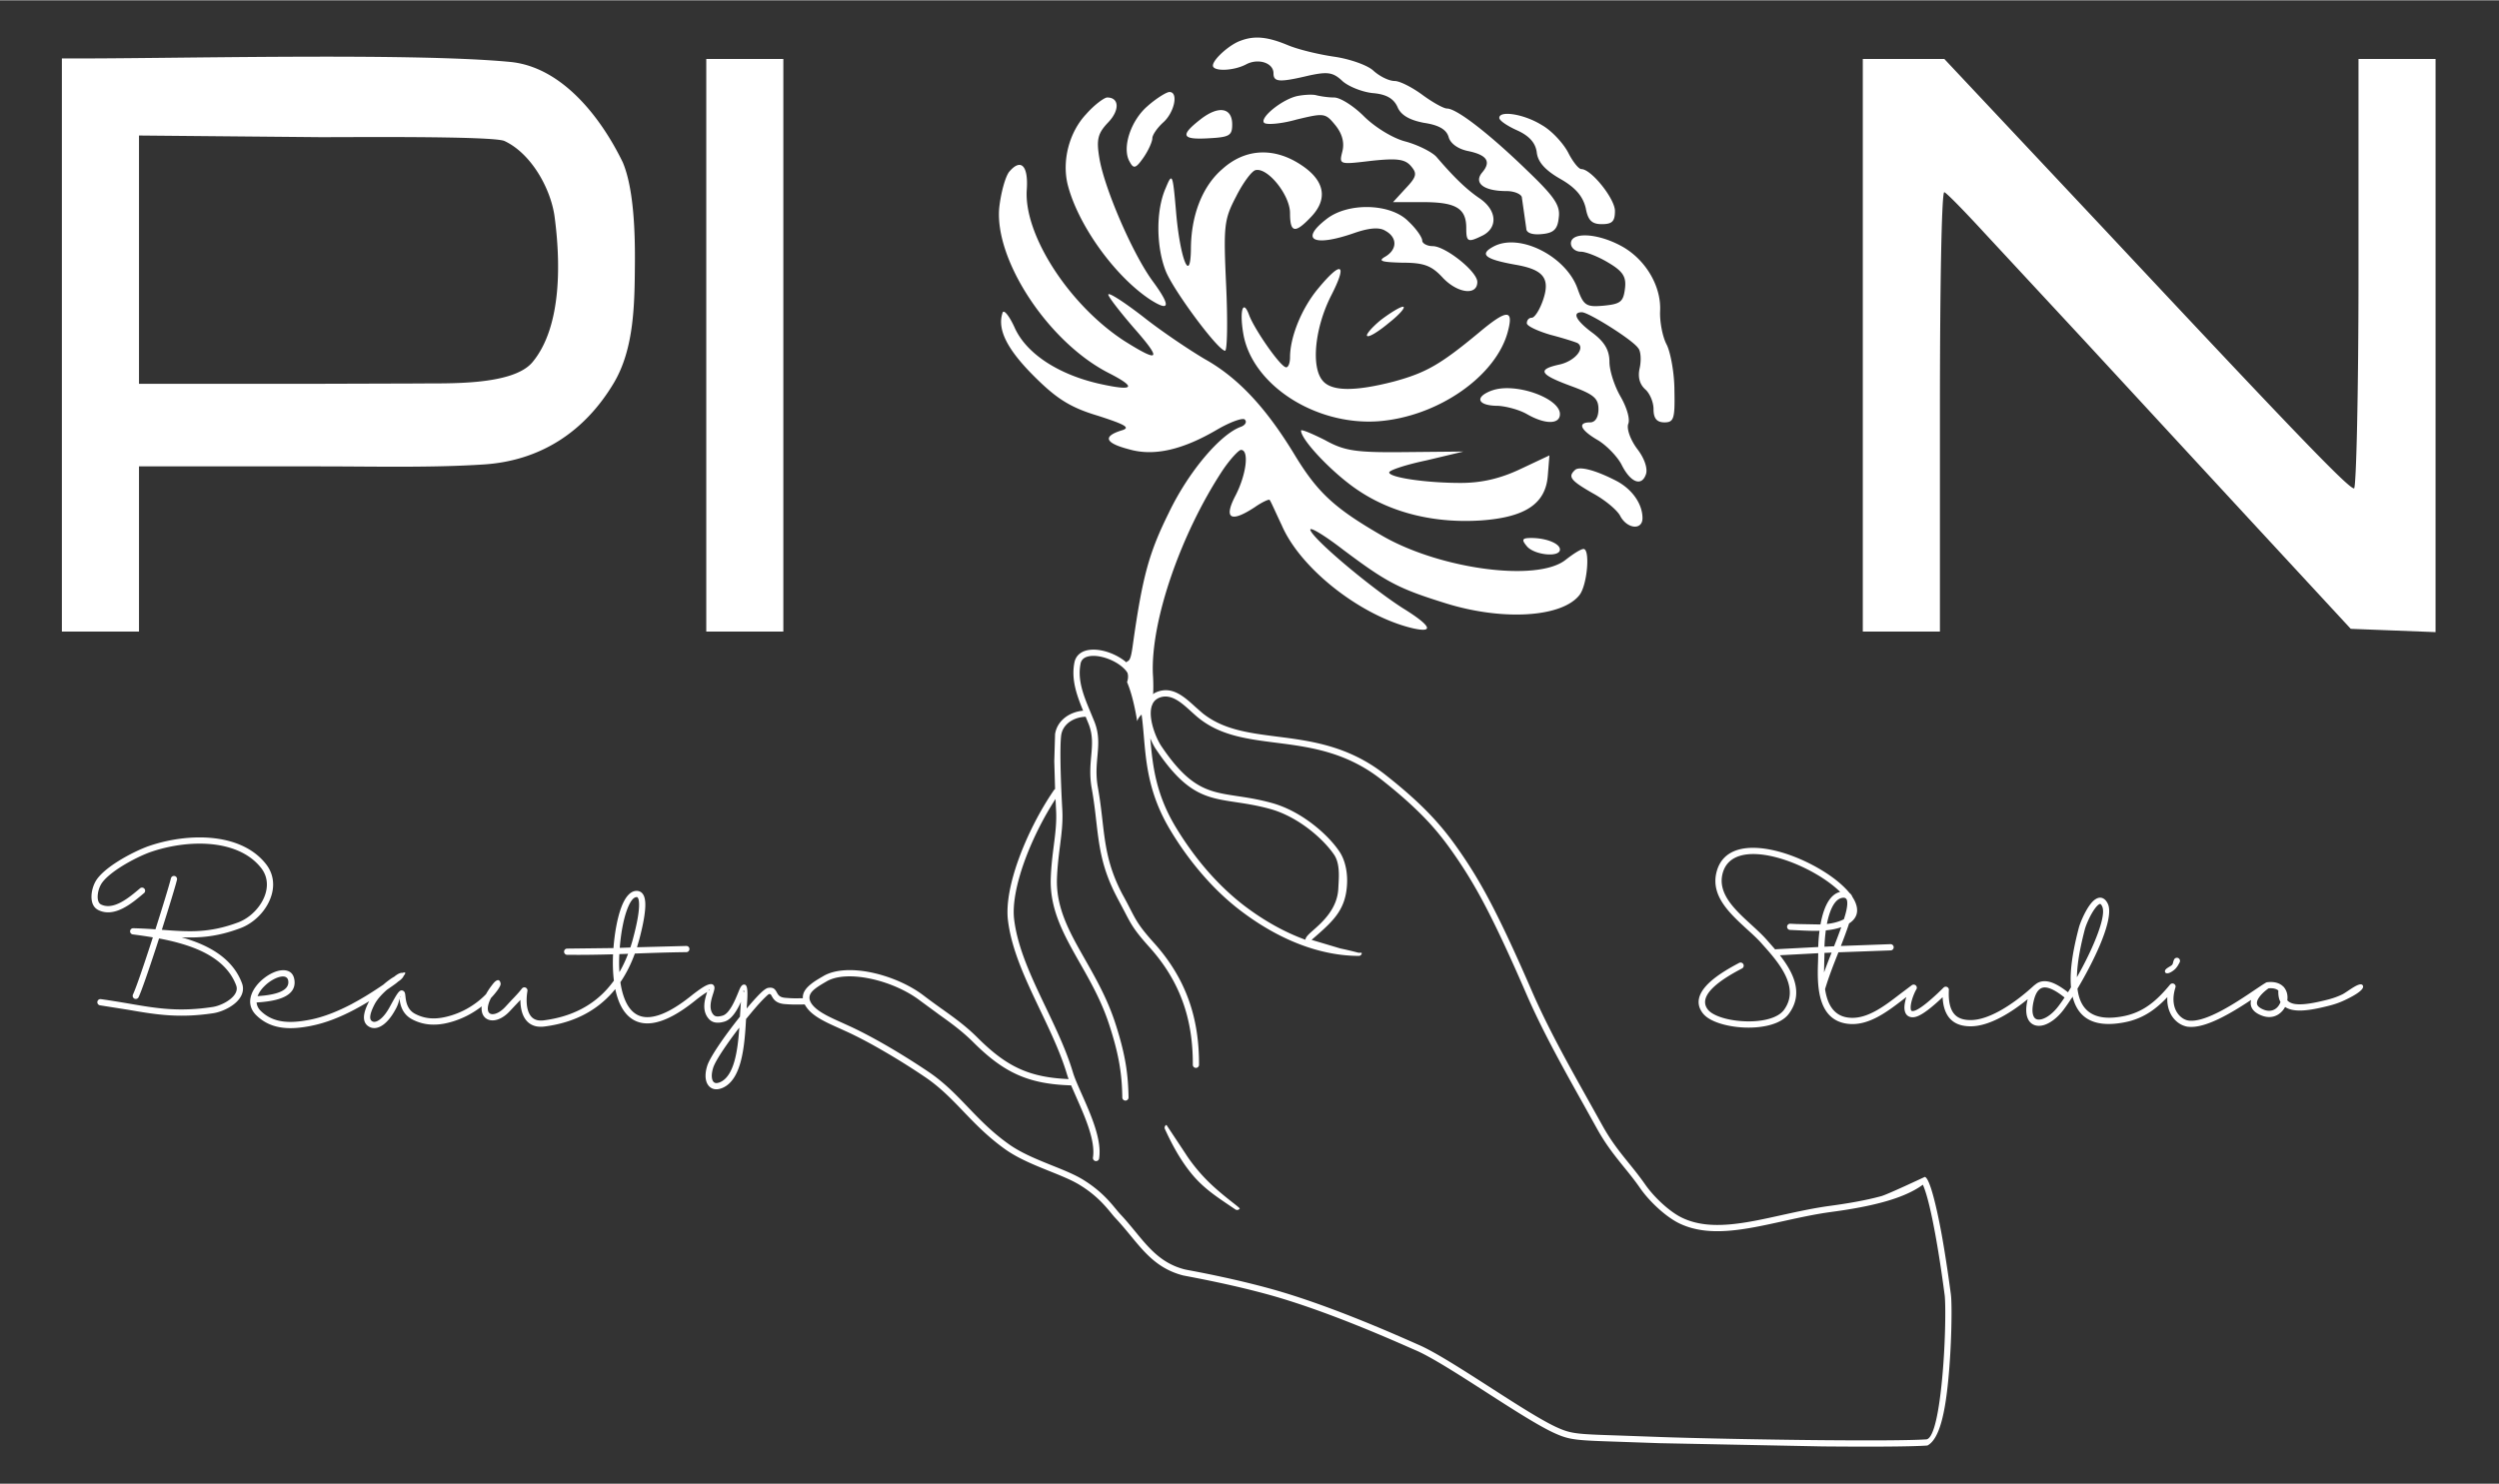 <svg xmlns="http://www.w3.org/2000/svg" width="500" height="297" viewBox="0 0 500 296.88" shape-rendering="geometricPrecision" image-rendering="optimizeQuality" fill-rule="nonzero" fill="#ffffff" xmlns:v="https://vecta.io/nano"><rect x="0" y="0" width="500" height="296.88" fill="#333333" stroke="none"/><path d="M51.54 199.31l1.36-.13c2.22-.26 5.01-.91 4.78-2.88-.08-.75-.62-1-1.31-.92-.53.06-1.13.28-1.74.62a7.77 7.77 0 0 0-1.77 1.35c-.59.58-1.06 1.26-1.32 1.96zm61.93-8.28c-.34 0-.61-.28-.61-.63a.61.61 0 0 1 .63-.61l9.25-.11c.23-2.96.75-5.87 1.51-7.99.74-2.04 1.75-3.39 3.04-3.45h.02c.17-.01.33.01.48.05.47.12.81.44 1.03.93.17.38.26.87.29 1.46.07 1.7-.42 4.33-1.21 7.29l-.45 1.55 9.86-.26a.61.61 0 0 1 .63.61.62.62 0 0 1-.62.63c-3.78.04-7.05.16-10.24.28h-.06c-.7 1.92-1.63 3.88-2.89 5.73.14 1.01.36 1.96.65 2.82.51 1.51 1.26 2.73 2.29 3.44 1.01.71 2.32.95 4.01.54 1.9-.45 4.25-1.71 7.12-4 1.01-.81 1.85-1.41 2.48-1.8.93-.58 1.62-.74 1.94-.52.53.36.33.97.06 1.83-.37 1.17-.98 3.07.09 4.23.21.23.5.31.79.32.36.01.74-.09 1.01-.16l.02-.01c1.37-.39 2.48-3.08 3.12-4.64.39-.96.66-1.61 1.22-1.57.61.04.74 1.14.51 4.09l-.05.69.17-.19c.92-1.1 1.77-2.04 2.45-2.72.7-.7 1.28-1.13 1.64-1.2 1.16-.21 1.46.32 1.82.98.23.41.51.91 1.63 1 1.4.12 2.03.11 3.07.09l1.06-.01c.34 0 .62.27.62.62a.61.61 0 0 1-.61.62l-1.05.02c-1.1.01-1.78.02-3.19-.09-1.78-.15-2.24-.98-2.61-1.64-.13-.23-.23-.41-.52-.36-.1.01-.45.33-.98.85-.65.65-1.48 1.57-2.38 2.64l-1.24 1.5c-.29 5.27-.8 12.2-4.79 13.82-.48.19-.91.27-1.31.24-.56-.04-1.02-.28-1.37-.69-.31-.36-.52-.86-.6-1.46-.09-.72 0-1.59.3-2.54.32-1.02 1.39-2.78 2.76-4.77 1.13-1.63 2.48-3.43 3.79-5.07l.01-.14.14-2.28c.01-.2.04-.39.06-.56-.75 1.65-1.83 3.53-3.31 3.97l-.04.01c-.36.1-.85.22-1.38.2-.59-.01-1.19-.19-1.68-.72-1.54-1.69-.82-4-.36-5.43l-.15.11c-.61.37-1.41.94-2.36 1.71-3.03 2.42-5.54 3.75-7.61 4.24-2.07.5-3.72.18-5.01-.72-1.27-.88-2.17-2.31-2.76-4.07-.2-.58-.36-1.2-.5-1.84a16.02 16.02 0 0 1-.66.78c-2.95 3.3-7.23 5.91-13.49 6.71a5.55 5.55 0 0 1-1.53-.01c-1.06-.19-1.82-.74-2.34-1.5-.49-.71-.76-1.61-.88-2.54-.06-.42-.08-.85-.08-1.28-.29.33-.6.64-.9.96l-1.12 1.19c-1.25 1.39-2.6 2-3.66 1.95-.53-.02-.99-.2-1.35-.51-.35-.31-.6-.76-.69-1.32a3.44 3.44 0 0 1-.02-.97c-.25.2-.51.39-.77.57a17.84 17.84 0 0 1-4.87 2.41c-1.34.42-2.69.69-4.06.67a9.04 9.04 0 0 1-4.19-1.04c-2.07-1.08-2.43-3.02-2.57-4.19-.07.4-.2 1.11-.74 2.11l-.11.19c-.74 1.36-1.57 2.35-2.36 2.93-.97.72-1.93.88-2.73.49s-1.19-1.07-1.16-2.05c.03-.8.36-1.82 1.01-3.06l.03-.06a52.26 52.26 0 0 1-2.76 1.58l-.05.03c-2.77 1.48-5.76 2.72-8.78 3.31l-.02.01c-1.86.36-3.8.6-5.66.37-1.92-.23-3.75-.95-5.32-2.5-2.15-2.13-1.16-4.77.7-6.65.62-.62 1.34-1.16 2.06-1.56.74-.41 1.51-.69 2.19-.77 1.41-.16 2.51.39 2.7 2.02.36 3.03-3.11 3.94-5.88 4.26-.62.08-1.21.12-1.7.15.05.58.29 1.15.81 1.67 1.35 1.33 2.92 1.94 4.58 2.14 1.71.21 3.53-.02 5.28-.36h.02c2.88-.57 5.75-1.77 8.44-3.19l.04-.03c2.21-1.17 4.3-2.51 6.18-3.79a15.95 15.95 0 0 1 1.34-1.06 8.13 8.13 0 0 1 .69-.45l.16-.09c.74-.62 1.31-.82 1.64-.76.65-.22.75-.03.25.59-.12.33-.49.76-1.15 1.18l-.12.11c-.12.11-.42.34-.92.69l-1.15.8c-.92.8-1.93 1.85-2.49 2.93s-.85 1.92-.87 2.53c-.01.44.14.73.46.89.36.18.87.05 1.44-.37.66-.48 1.35-1.33 2.01-2.53l.1-.19c1.37-2.49 1.83-3.34 2.5-3.08.44.17.48.56.54 1.14.1.9.28 2.65 1.94 3.51 1.22.64 2.43.9 3.63.91 1.22.01 2.45-.24 3.68-.62a16.22 16.22 0 0 0 4.53-2.24c.84-.58 1.62-1.25 2.34-1.99a13.23 13.23 0 0 1 1.16-1.76c.33-.44.55-.68.68-.78.58-.47.92-.3 1.07.32.04.15.01.33-.07.52-.1.23-.35.66-.61 1a15.57 15.57 0 0 1-1.23 1.46c-.54 1.04-.71 1.86-.61 2.45.04.26.14.45.29.58.14.13.34.2.57.21.72.03 1.71-.46 2.69-1.54l1.13-1.22c.75-.78 1.5-1.56 2.11-2.36.21-.27.6-.33.87-.12.19.15.28.38.24.6-.15.88-.22 1.93-.1 2.91.1.74.31 1.45.68 1.98.34.5.83.85 1.53.98a4.38 4.38 0 0 0 1.15.01c5.92-.76 9.95-3.21 12.72-6.31a22.55 22.55 0 0 0 1.32-1.64c-.21-1.68-.25-3.47-.17-5.27-2.85.08-5.81.14-9.19.1zm10.53-1.39l2.12-.07c.22-.65.41-1.29.57-1.92.76-2.85 1.24-5.35 1.17-6.91-.01-.43-.07-.78-.18-1.01-.06-.14-.13-.22-.21-.24-.03-.01-.07-.01-.11-.01-.71.03-1.37 1.06-1.94 2.63-.71 1.97-1.2 4.71-1.42 7.53zm1.67 1.19l-1.75.06a28.96 28.96 0 0 0 .01 3.61c.7-1.2 1.27-2.44 1.74-3.67zm-45.53 8.53c-.07-.02-.11-.01-.14.05.13-.01.32.02.14-.05zm61.78-1.34c-.05-.04-.08.05-.18.18.17-.07.32-.08.18-.18zm6.92.21c-.21-.01-.09.11-.01.31.09-.21.12-.3.01-.31zm-4.83 18.32c2.89-1.18 3.6-6.36 3.91-10.95a79.15 79.15 0 0 0-2.63 3.59c-1.31 1.89-2.31 3.54-2.59 4.43-.25.79-.33 1.47-.26 2.01.04.35.15.63.31.81.12.15.3.24.51.26.21.01.46-.04.75-.15zM34.2 175.72a.62.62 0 0 1 .75-.46.63.63 0 0 1 .46.75c-.32 1.31-1.6 5.5-3.03 10.01l.19.02c5.21.39 9.24.68 15.07-1.49.82-.31 1.62-.77 2.36-1.35 1.26-1 2.3-2.32 2.89-3.77.57-1.4.7-2.92.18-4.32a5.48 5.48 0 0 0-.85-1.49c-2.06-2.61-5.21-4.03-8.74-4.58-4.25-.65-9.02-.03-13.09 1.33-1.61.53-4.18 1.75-6.4 3.18-1.66 1.08-3.1 2.26-3.75 3.33l-.13.24a5.31 5.31 0 0 0-.57 2.29c0 .66.17 1.24.59 1.5l.05.03c2.52 1.28 5.67-1.39 7.68-3.08l.15-.13a.62.62 0 0 1 .88.07.63.63 0 0 1-.07.88l-.16.13c-2.25 1.9-5.79 4.9-9.04 3.24l-.13-.08c-.86-.51-1.19-1.49-1.19-2.56 0-.97.28-2.03.7-2.85.05-.11.11-.22.18-.33.75-1.24 2.33-2.56 4.13-3.72 2.31-1.49 5-2.76 6.69-3.32 4.24-1.42 9.22-2.06 13.67-1.38 3.82.59 7.25 2.15 9.53 5.04.46.58.8 1.19 1.04 1.83.64 1.72.49 3.54-.2 5.22-.66 1.65-1.84 3.16-3.27 4.28-.83.65-1.74 1.18-2.7 1.53-4.56 1.71-8.03 1.96-11.74 1.82.96.27 1.91.58 2.83.93 4.14 1.59 7.7 4.1 9.25 8.25a3.2 3.2 0 0 1 .17.64c.18 1.18-.36 2.24-1.24 3.1-.81.79-1.93 1.42-3 1.82-.58.22-1.16.37-1.66.45-6.95 1.04-11.49.27-17.1-.7l-5.57-.88a.63.63 0 0 1-.53-.71.62.62 0 0 1 .7-.53c2.07.29 3.89.6 5.61.89 5.5.95 9.95 1.71 16.7.69a6.55 6.55 0 0 0 1.42-.38c.92-.34 1.87-.88 2.56-1.55.61-.59.99-1.29.88-2.02-.02-.13-.06-.26-.1-.39-1.41-3.74-4.7-6.04-8.54-7.52-2.2-.84-4.58-1.43-6.89-1.86l-.61 1.89c-1.47 4.48-2.89 8.61-3.48 9.86-.15.31-.52.44-.83.3-.31-.15-.44-.52-.3-.83.57-1.2 1.97-5.28 3.42-9.72l.56-1.72a92.75 92.75 0 0 0-4-.59c-.32-.04-.56-.31-.55-.64.01-.34.3-.61.64-.6a104.18 104.18 0 0 1 4.43.22c1.47-4.6 2.78-8.91 3.1-10.21zm323.95 10.33c-.34-.01-.6-.31-.59-.65a.61.61 0 0 1 .65-.59l1.26.06 4.77.09c.18-.99.42-1.98.74-2.86.66-1.85 1.68-3.3 3.2-3.66-1.05-1.04-2.43-2.09-3.99-3.07-2.78-1.73-6.13-3.21-9.29-3.97-4.87-1.16-9.29-.61-10.27 3.47-.95 3.99 2.54 7.18 5.75 10.12 1.07.98 2.11 1.93 2.97 2.89l.13.14 1.71 1.95c.08-.03.16-.06.25-.06l8.35-.44c.03-.94.1-2.07.26-3.25-1.48.05-3.03-.03-4.64-.11l-1.26-.06zm76.85 5.91c.16-.3.53-.42.84-.27a.64.64 0 0 1 .27.84c-.28.55-.52.93-.83 1.27-.39.42-1.62 1.31-2.06.76-.36-.71 1-1.12 1.37-1.52.22-.25.18-.63.41-1.08zm21.84 5.43a.61.61 0 0 1 .21.24 1.51 1.51 0 0 1 .18.26c.41.66.53 1.46.41 2.25.37.41.91.64 1.56.74 1.63.23 3.93-.23 6.22-.8 1.19-.29 2.19-.63 3.19-1.11 1.05-.5 3.53-2.65 4.11-1.85.71.98-2.86 2.64-3.57 2.98-1.09.52-2.16.88-3.43 1.19-2.42.6-4.87 1.09-6.7.82-.71-.1-1.32-.31-1.82-.64a3.99 3.99 0 0 1-.58.83c-.91 1.01-2.34 1.56-4.07.9-.65-.25-1.14-.54-1.49-.87-.6-.57-.8-1.21-.73-1.88.01-.13.04-.26.07-.39-3.75 2.49-9.09 5.76-12.57 5.37h-.06a3.44 3.44 0 0 1-.69-.16c-.99-.31-1.96-1.05-2.62-2.14-.56-.95-.9-2.17-.82-3.63-.92.98-1.87 1.85-2.91 2.6a13.98 13.98 0 0 1-5.76 2.46c-6.5 1.23-9.33-1.27-10.29-5.17l-.03.05c-.15.34-.18.24-.47.73a38.47 38.47 0 0 1-1.29 1.84c-1.26 1.67-2.74 2.74-4.01 3.1-.65.18-1.27.18-1.8-.01-.56-.2-1.02-.6-1.31-1.21-.41-.85-.5-2.12-.1-3.85l.03-.13c-1.64 1.34-3.42 2.59-5.21 3.55-2.16 1.16-4.35 1.91-6.31 1.88-1.51-.02-2.95-.38-4.01-1.52-.83-.9-1.39-2.27-1.49-4.31-.58.56-1.28 1.2-2 1.8-1.3 1.09-2.68 2.05-3.64 2.19-.35.06-.66.03-.91-.05-.59-.19-.9-.64-1.03-1.24-.1-.46-.07-1.02.04-1.6.07-.37.17-.76.28-1.13l-.51.4c-3.38 2.6-7.24 5.58-11.48 4.92-6.08-.95-5.82-8.34-5.67-12.55l.03-1.54-7.67.41c2.69 3.44 4.81 7.62 1.81 11.69-.24.33-.54.63-.88.9l-.04.03c-1.8 1.4-4.85 1.95-7.85 1.85s-5.98-.86-7.61-2.05c-.32-.24-.59-.49-.81-.76-1.72-2.18-.7-4.32 1.23-6.15 1.76-1.67 4.3-3.08 6-3.98.31-.16.68-.04.84.26.16.31.05.69-.26.85-1.64.86-4.08 2.21-5.72 3.77-1.47 1.4-2.29 2.98-1.11 4.47.15.19.34.36.57.54 1.43 1.04 4.14 1.71 6.91 1.8 2.74.1 5.49-.37 7.05-1.58l.03-.03c.25-.2.47-.42.65-.66 3.37-4.58-1.24-9.72-4.38-13.22l-.12-.14c-.82-.92-1.84-1.85-2.89-2.8-3.46-3.18-7.24-6.63-6.12-11.33 1.19-4.95 6.23-5.71 11.77-4.39 3.3.79 6.78 2.33 9.66 4.13 2.17 1.35 4.01 2.87 5.21 4.34.27.2.46.47.58.8.16.24.3.49.42.72.89 1.8.69 3.42-1.09 4.57l-.15.44-.08.24a86.95 86.95 0 0 1-1.42 3.83l9.93-.36c.34-.01.63.26.64.61.01.34-.26.63-.6.64l-10.46.38-.09.24c-.9 2.27-1.79 4.52-2.58 7.13.41 2.74 1.54 5.22 4.46 5.67 3.72.58 7.35-2.23 10.53-4.68l2.38-1.79c.29-.19.68-.12.87.16.16.22.15.5.01.71-.33.55-.85 1.77-1.05 2.86-.08.43-.1.83-.04 1.13.03.16.09.27.19.3.08.03.19.03.34.01.7-.11 1.88-.95 3.03-1.92 1.21-1.01 2.37-2.14 2.99-2.76a.63.63 0 0 1 .88 0 .61.61 0 0 1 .18.47c-.13 2.53.35 4.04 1.16 4.91.77.84 1.9 1.11 3.1 1.12 1.73.03 3.72-.66 5.71-1.73 2.5-1.35 5.01-3.29 7.09-5.21a.45.45 0 0 1 .17-.11c.64-.59 1.42-.79 2.28-.71 1.34.13 2.83 1.03 4.32 2.2l.61-1c-.35-3.75.62-8.3 1.56-11.9.23-.89 1.14-3.12 2.18-4.55.38-.52.78-.95 1.2-1.2.55-.34 1.11-.4 1.65-.04.29.19.56.52.78.99.74 1.59-.14 4.85-1.66 8.42-1.23 2.86-2.87 5.97-4.42 8.56a10.78 10.78 0 0 0 .13.82c.69 3.5 3.09 5.82 8.95 4.71a12.93 12.93 0 0 0 5.26-2.25c1.52-1.09 2.86-2.49 4.19-4.1a.62.62 0 0 1 .88-.08.6.6 0 0 1 .19.66c-.17.54-.28 1.04-.34 1.52-.17 1.4.1 2.55.61 3.4.5.82 1.21 1.37 1.93 1.6.15.05.3.08.46.1l.04.01c3.5.4 9.68-3.78 13.23-6.18.9-.6 1.63-1.1 2.15-1.4a.63.63 0 0 1 .27-.1c1.51-.18 2.57.2 3.23.87zm-.56 3.09c-.32-.58-.47-1.34-.43-2.3-.4-.34-1.04-.52-1.95-.44-.63.44-1.33 1.04-1.81 1.69-.29.39-.49.78-.52 1.14-.03.29.06.59.34.85.24.22.59.43 1.08.62 1.17.44 2.11.09 2.71-.57a2.84 2.84 0 0 0 .58-.99zm-90.76-15.62c1.2-.13 2.32-.41 3.32-.9l.09-.05c.37-1.13.78-2.62.65-3.59-.02-.15-.06-.29-.12-.4l-.08-.1c-.15-.17-.38-.25-.72-.2-1.14.15-1.95 1.34-2.51 2.9-.26.72-.47 1.53-.63 2.34zm-.48 4.55l1.92-.09c.49-1.24.97-2.5 1.44-3.82-.97.34-2.01.54-3.09.64a32.36 32.36 0 0 0-.27 3.27zm1.43 1.18l-1.43.06c0 .46-.02 1.01-.04 1.64l-.05 2.28c.49-1.37 1-2.68 1.52-3.98zm46.61 8.99c-1.35-1.08-2.67-1.9-3.76-2.01-1.06-.1-1.94.61-2.43 2.75-.33 1.43-.29 2.42 0 3.03.14.3.35.49.61.58.28.1.64.09 1.05-.02 1.02-.29 2.25-1.2 3.34-2.65.36-.47.76-1.04 1.19-1.68zm2.47-4.06c1.22-2.15 2.43-4.53 3.38-6.76 1.4-3.28 2.24-6.18 1.68-7.4-.12-.26-.23-.41-.34-.48-.07-.05-.18-.02-.31.06-.26.16-.55.48-.84.88-.95 1.3-1.78 3.32-1.99 4.13-.75 2.9-1.53 6.42-1.58 9.57zm-182.48 30.37c-.14-.31 0-.68.31-.82l3.83 5.78c.83 1.31 2.47 3.55 4.71 5.73 3.03 2.94 6.25 5.07 6.12 5.26-.19.28-.58.35-.86.16-3.32-2.27-6.25-4.05-8.81-7.2-2.18-2.67-3.87-5.77-5.3-8.91z"/><path d="M210.88 158.06c.06-.08.13-.15.22-.2l-.16-5.57.16-5.43c.23-1.49 1.06-2.66 2.2-3.47.97-.69 2.17-1.1 3.41-1.22-1.28-3.11-2.41-6.23-1.74-9.64.18-.9.67-1.55 1.35-1.97.54-.34 1.19-.52 1.9-.58.68-.06 1.42-.01 2.18.14 2.46.49 5.14 2.01 6.33 3.93 1.36 2.18 2.11 4.39 2.57 6.67.27-.77.73-1.43 1.45-1.91.24-.16.51-.3.8-.41 3.03-1.16 5.41 1 7.59 2.99l1.41 1.24c4.12 3.34 9.27 4 14.9 4.72 6.83.87 14.34 1.83 21.72 7.64 4.38 3.44 7.43 6.28 9.81 8.89 2.39 2.62 4.1 4.99 5.8 7.5 1.95 2.89 3.82 6 5.98 10.21 2.14 4.17 4.59 9.43 7.71 16.64 3.23 7.45 7.39 14.88 11.48 22.19l2.64 4.74c1.76 3.18 3.48 5.31 5.25 7.5 1.09 1.34 2.19 2.71 3.36 4.38.93 1.33 2.19 2.72 3.54 3.93 1.29 1.16 2.65 2.14 3.86 2.71 5.51 2.63 12.44 1.1 19.91-.56 3.16-.69 6.4-1.41 9.69-1.85 3.29-.45 6.92-1.04 10.21-1.94 1.29-.35 8.71-3.86 8.72-3.85 1.32.41 3.1 10.08 3.36 11.52.85 4.71 1.52 9.57 1.84 11.98a23.35 23.35 0 0 1 .06.63c.17 2.56.07 9.73-.56 16.31-.64 6.74-1.75 12-4.17 13.31l-.17.02c-3.41.23-11.64.25-20.78.17l-32.68-.65-7.76-.27c-8.8-.29-10.1-.33-13.13-1.69-3.22-1.44-8.5-4.84-13.8-8.25-5.44-3.5-10.91-7.01-14.06-8.37l-1.17-.51c-4.25-1.87-16.83-7.42-27.84-10.51-7.16-2-14.48-3.38-16.78-3.82l-.77-.15c-5.02-1.3-7.61-4.44-10.52-7.98-.93-1.12-1.89-2.29-2.99-3.46-.3-.32-.6-.68-.93-1.09-1.22-1.47-2.98-3.59-6.32-5.62-1.54-.94-3.64-1.79-5.88-2.69-3.06-1.23-6.37-2.56-8.99-4.43-3.48-2.49-5.96-5.08-8.36-7.58-2.37-2.47-4.65-4.84-7.7-6.89a138.81 138.81 0 0 0-8.03-5.04c-2.39-1.4-4.85-2.73-7.17-3.82l-1.82-.83c-2.64-1.18-5.14-2.3-6.46-3.99-1.7-2.18-.82-3.7.8-4.96.65-.52 1.43-.97 2.18-1.41l.22-.13c2.28-1.34 5.78-1.47 9.4-.75 3.79.76 7.77 2.45 10.65 4.65 1.28.98 2.48 1.84 3.62 2.66l.04.02c2.53 1.81 4.81 3.44 7.15 5.78 3 2.99 5.66 5.02 8.62 6.31 2.74 1.2 5.76 1.79 9.58 1.95-.14-.37-.26-.72-.36-1.06-1.28-4.24-3.31-8.49-5.33-12.73-2.87-6.03-5.73-12.01-6.45-18.01-.39-3.22.47-7.52 2.05-11.96 1.75-4.91 4.38-10.04 7.16-14.08zm173.85 78.98c-2.07 1.53-4.9 2.65-7.99 3.49-3.37.92-7.04 1.52-10.38 1.97-3.24.44-6.46 1.15-9.58 1.84-7.69 1.7-14.83 3.28-20.72.47-1.3-.62-2.77-1.67-4.15-2.91-1.42-1.27-2.75-2.74-3.73-4.14-1.12-1.62-2.23-2.98-3.31-4.31-1.81-2.25-3.57-4.42-5.38-7.69l-2.63-4.73c-4.1-7.33-8.27-14.78-11.53-22.31-3.1-7.15-5.54-12.39-7.68-16.56-2.13-4.15-3.98-7.22-5.91-10.08-1.67-2.47-3.35-4.8-5.68-7.36-2.34-2.55-5.34-5.35-9.66-8.75-7.12-5.6-14.44-6.54-21.11-7.39-5.81-.74-11.14-1.42-15.53-4.99-.49-.4-.97-.84-1.46-1.28-1.91-1.74-3.99-3.63-6.3-2.75-.21.08-.4.18-.56.29-.87.58-1.2 1.64-1.2 2.85 0 1.31.39 2.78.87 4.06.39 1.01.84 1.89 1.22 2.46 5.78 8.62 9.52 9.18 15.17 10.04 2 .3 4.22.63 6.88 1.36 2.71.73 5.27 2.09 7.48 3.67 2.67 1.91 4.84 4.16 6.11 6.04 1.36 2.01 1.66 4.69 1.54 6.62-.26 4.78-2.47 7.04-5.94 10.09l-1.15 1 5.8 1.73a64.77 64.77 0 0 1 3.47.82c.32.1.87-.11.76.22-.08.28-.35.46-.63.44-3.66-.01-7.6-.74-11.68-2.29-3.81-1.45-7.76-3.62-11.72-6.61-2.82-2.12-5.38-4.57-7.65-7.17-2.58-2.94-4.8-6.07-6.63-9.13-4.28-7.12-4.81-13.22-5.28-18.74-.39-4.53-.75-8.68-3.19-12.61-1-1.62-3.34-2.92-5.51-3.35-.64-.13-1.27-.18-1.83-.13-.53.05-.99.17-1.35.39a1.68 1.68 0 0 0-.78 1.16c-.67 3.36.68 6.57 2.03 9.8l.73 1.77c1.01 2.53.82 4.66.61 7-.16 1.82-.34 3.78.09 6.15.44 2.46.69 4.61.92 6.65.57 4.96 1.06 9.19 3.99 14.77a83.54 83.54 0 0 1 1.55 2.92c1.25 2.42 1.82 3.54 4.77 6.82 3.24 3.6 5.5 7.38 6.95 11.42s2.08 8.33 2.06 12.97a.61.61 0 0 1-.62.62c-.35 0-.62-.28-.62-.62.02-4.5-.59-8.66-1.99-12.55-1.39-3.88-3.57-7.52-6.71-11.01-3.05-3.39-3.65-4.56-4.95-7.08l-1.53-2.89v-.01c-3.05-5.79-3.55-10.13-4.14-15.22-.23-2.04-.48-4.19-.91-6.57-.45-2.53-.27-4.58-.1-6.48.2-2.18.37-4.17-.53-6.43l-.58-1.41c-1.16.03-2.31.39-3.21 1.02-.87.62-1.51 1.51-1.68 2.64-.14.97-.18 2.89-.15 5.23.04 2.97.19 6.61.37 9.8.13 2.48-.16 4.76-.48 7.25-.24 1.91-.5 3.96-.59 6.32-.24 6.02 2.55 10.92 5.65 16.37 2.13 3.76 4.4 7.76 5.98 12.58 1.08 3.31 1.74 5.97 2.13 8.34s.52 4.45.56 6.64a.63.63 0 0 1-.61.63c-.35 0-.63-.27-.64-.61-.03-2.12-.16-4.15-.54-6.46s-1.02-4.9-2.09-8.15c-1.53-4.71-3.78-8.66-5.88-12.35-3.18-5.61-6.05-10.67-5.8-17.03.09-2.41.35-4.49.6-6.43.31-2.44.59-4.66.46-7.03l-.11-2.31c-2.45 3.76-4.73 8.32-6.3 12.72-1.51 4.27-2.35 8.37-1.98 11.39.7 5.79 3.51 11.69 6.34 17.62 2.04 4.28 4.09 8.57 5.4 12.92.36 1.22 1.07 2.8 1.84 4.54 1.81 4.09 4 9.03 3.42 12.76-.05.34-.36.57-.71.52-.34-.05-.57-.37-.52-.71.52-3.37-1.59-8.12-3.33-12.06l-1.04-2.38c-4.23-.13-7.55-.74-10.58-2.07-3.11-1.36-5.89-3.47-9-6.57-2.26-2.25-4.5-3.86-7-5.64l-.03-.03-3.65-2.68c-2.73-2.08-6.52-3.69-10.14-4.41-3.35-.67-6.53-.58-8.53.59l-.22.13c-.72.42-1.45.85-2.05 1.32-1.07.83-1.66 1.83-.58 3.22 1.13 1.44 3.49 2.5 5.99 3.62l1.84.84c2.36 1.11 4.86 2.46 7.27 3.86a150.3 150.3 0 0 1 8.1 5.08c3.16 2.13 5.49 4.55 7.9 7.07 2.36 2.46 4.8 5.01 8.19 7.42 2.49 1.79 5.73 3.09 8.73 4.3 2.28.91 4.42 1.78 6.06 2.77 3.52 2.15 5.36 4.36 6.63 5.9.33.4.62.75.88 1.03 1.11 1.17 2.09 2.37 3.04 3.52 2.77 3.37 5.24 6.37 9.87 7.56l.69.14c2.31.43 9.66 1.82 16.88 3.84 11.11 3.11 23.74 8.69 28.01 10.57l1.15.51c3.26 1.39 8.77 4.94 14.26 8.46 5.26 3.39 10.51 6.77 13.63 8.16 2.81 1.26 4.07 1.3 12.65 1.58l7.78.28c5.87.22 20.12.53 32.64.64 9.1.08 17.29.06 20.7-.16h.02c1.55-.22 2.56-5.93 3.15-12.21.62-6.5.72-13.58.55-16.11-.01-.23-.03-.42-.05-.55-.31-2.39-.98-7.23-1.83-11.92-.75-4.14-1.63-8.14-2.53-10.18zM231.3 149.91c-.37-.54-.78-1.32-1.15-2.21.45 5.26 1.05 11.05 5.05 17.71 1.81 3 3.98 6.07 6.5 8.95 2.23 2.54 4.72 4.93 7.46 7 3.87 2.91 7.71 5.02 11.42 6.43l.6.23c.06-.58.7-1.14 1.57-1.91 1.8-1.59 4.85-4.28 5.02-8.38l.04-.77c.1-1.75.25-4.27-.87-5.94-1.2-1.77-3.26-3.9-5.81-5.72-2.1-1.5-4.53-2.79-7.08-3.48-2.55-.7-4.76-1.03-6.73-1.33-5.98-.9-9.93-1.5-16.02-10.58zM248.19 8.1c-2.2.77-5.51 3.75-5.51 4.96s4.08 1.1 6.61-.22c2.43-1.32 5.51-.33 5.51 1.76 0 1.77 1.11 1.88 7.17.44 3.63-.77 4.74-.66 6.61 1.11 1.21 1.1 3.97 2.2 6.06 2.42 2.75.22 4.19 1.1 4.96 2.75.66 1.66 2.42 2.65 5.29 3.2 2.97.44 4.52 1.32 4.96 2.87.33 1.21 1.76 2.31 3.74 2.75 3.86.77 4.85 2.09 2.98 4.3-1.77 2.09.22 3.74 4.85 3.74 1.65 0 3.08.67 3.08 1.33l.44 3.08.44 3.09c0 .88 1.22 1.32 3.2 1.1 2.31-.22 3.08-.99 3.3-3.31.34-2.42-.88-4.18-6.28-9.36-7.38-7.17-14.1-12.45-16.08-12.45-.67 0-2.87-1.22-4.96-2.76-2.1-1.54-4.52-2.75-5.51-2.75-1.11 0-2.98-.89-4.3-2.1-1.21-1.1-4.74-2.31-7.71-2.75-3.09-.44-7.28-1.44-9.37-2.32-3.97-1.65-6.61-1.98-9.48-.88h0zM12.38 126.34h7.71 7.72V93.28h36.25c10.48 0 22.36.3 32.78-.39 11.25-.75 20.09-6.47 25.95-16.27 4.13-6.9 4.18-15.99 4.24-23.83.05-5.82-.15-14.95-2.41-20.33-4.27-8.82-12.07-19.13-22.56-20.13-20.25-1.94-70.52-.57-89.68-.7v114.71zm51.57-49.59H27.81V51.96v-24.9l36.25.33c5.1.02 34.62-.28 36.88.77 5.3 2.48 9.18 9.38 10 14.98 1.18 8.7 1.63 22.03-4.4 29.28-3.98 4.78-17.27 4.19-22.91 4.27l-19.68.06zm77.36-7.71v57.3h7.71 7.71v-57.3-57.3h-7.71-7.71zm231.4 0v57.3h7.71 7.72V82.15c0-24.24.33-43.96.88-43.74.44.11 4.08 3.85 7.93 8.04l19.84 21.38 33.06 35.81 20.49 22.15 8.49.33 8.48.33V69.04v-57.3h-7.71-7.71v42.97c0 23.59-.45 42.98-.89 42.98-1.1 0-11.02-10.25-49.69-51.57l-32.29-34.38h-8.15-8.16v57.3h0zM229.68 21.11c-3.42 2.86-5.29 8.48-3.64 11.23.77 1.44 1.22 1.33 2.76-.88.99-1.43 1.76-3.19 1.76-3.85s.99-2.1 2.21-3.2c2.2-1.98 3.08-6.06 1.21-6.06-.55 0-2.54 1.21-4.3 2.75v.01zm30.08-1.99c-3.08.55-7.82 4.41-6.83 5.4.44.44 3.42.22 6.5-.66 5.51-1.32 5.73-1.32 7.72 1.1 1.43 1.76 1.87 3.53 1.43 5.29-.66 2.65-.66 2.65 5.84 1.87 5.18-.55 6.72-.33 7.93 1.11 1.21 1.43 1.1 2.09-1.1 4.4l-2.53 2.76h5.95c6.61 0 8.7 1.21 8.7 5.18 0 2.86.33 2.97 3.42 1.43 2.97-1.65 2.64-5.07-.77-7.38-2.76-1.88-5.29-4.41-8.6-8.27-.88-.99-3.75-2.42-6.17-3.08-2.64-.66-6.28-2.98-8.37-5.07-2.1-2.1-4.74-3.75-5.95-3.75-1.11 0-2.65-.22-3.53-.44-.77-.22-2.43-.11-3.64.11h0zm-42.42 3.64c-3.42 3.63-4.85 9.25-3.75 13.99 1.99 8.05 9.37 18.4 16.53 23.14 3.97 2.54 4.19 1.33.55-3.63-4.07-5.51-9.69-18.63-10.69-24.58-.66-3.85-.33-5.07 1.77-7.27 2.31-2.42 2.2-4.96-.22-4.96-.56 0-2.54 1.43-4.19 3.31zm22.81 1.1c-4.08 3.2-3.75 4.08 1.76 3.75 4.08-.22 4.63-.55 4.63-2.76 0-3.41-2.75-3.85-6.39-.99zm59.83-.33c0 .55 1.66 1.65 3.64 2.53 2.42 1.11 3.64 2.54 3.86 4.41s1.65 3.53 4.74 5.29c3.08 1.76 4.51 3.53 5.06 5.84.44 2.43 1.22 3.2 3.2 3.2 2.09 0 2.64-.55 2.64-2.65 0-2.42-4.73-8.37-6.72-8.37-.55 0-1.76-1.55-2.64-3.31-.99-1.87-3.31-4.41-5.29-5.51-3.53-2.2-8.49-2.97-8.49-1.43h0zm-55.42 10.25c-3.97 3.41-6.28 9.25-6.28 16.09-.11 7.16-2.21 1.65-2.98-7.61-.66-7.71-.77-7.82-2.09-4.63-1.99 4.52-1.88 11.9.11 16.75 1.76 4.08 10.35 15.65 11.79 15.76.44 0 .55-5.84.22-13-.55-12.01-.44-13.22 1.98-17.85 1.32-2.65 3.09-5.07 3.86-5.29 2.42-.66 6.94 4.96 6.94 8.59 0 3.97.99 4.19 4.3.66 3.3-3.52 2.64-7.16-1.99-10.24-5.4-3.64-11.24-3.42-15.86.77z"/><path d="M201.91 34.33c-.77.99-1.65 4.19-1.98 7.16-.99 10.47 9.81 26.89 21.82 33.06 5.84 2.97 5.18 3.75-1.77 2.2-8.26-1.87-14.65-6.06-16.97-11.24-1.1-2.42-2.2-3.74-2.42-2.97-1.1 3.3.88 7.27 6.28 12.67 4.52 4.52 7.27 6.28 12.78 7.93 5.84 1.88 6.61 2.43 4.63 2.98-3.75 1.21-3.08 2.53 1.65 3.75 4.96 1.43 10.69.11 17.63-3.97 2.65-1.54 5.18-2.43 5.51-1.98.45.44.11 1.1-.77 1.43-4.07 1.43-10.47 8.92-14.43 17.19-3.97 8.04-5.29 12.67-7.27 26.89-.29 1.98-.53 2.82-1.16 2.91a3.19 3.19 0 0 1-.22.96c.16.43.27.86.38 1.27a3.13 3.13 0 0 1-.1 1.88c.81 1.91 1.47 4.46 2.03 7.82.35-1.02 1.17-1.71 2.11-2.03.15-.3.34-.57.59-.8.44-.44.66-3.42.44-6.62-.44-10.57 5.51-27.87 13.89-40.66 1.54-2.31 3.3-4.18 3.74-4.18 1.66 0 1.11 4.84-1.1 9.14-2.42 4.63-.99 5.51 3.86 2.32 1.43-1 2.86-1.66 2.97-1.44.22.22 1.22 2.54 2.43 5.07 3.74 8.71 15.87 18.18 26.22 20.61 4.41.99 3.64-.55-2.09-4.08-6.5-4.19-17.63-13.55-18.4-15.54-.33-.88 2.64.89 6.5 3.86 8.81 6.61 11.13 7.82 20.71 10.8 11.46 3.53 23.26 2.75 26.67-1.76 1.54-2.1 2.1-9.15.77-9.15-.55 0-2.09.99-3.63 2.2-5.62 4.41-24.69 1.88-36.26-4.62-9.8-5.62-13.22-8.71-17.85-16.31-5.73-9.48-11.35-15.54-18.07-19.29-2.98-1.76-8.6-5.51-12.34-8.48-3.86-2.98-6.94-4.96-6.94-4.41 0 .44 2.31 3.42 5.06 6.61 5.73 6.5 5.29 7.16-1.87 2.65-11.02-7.17-20.16-21.27-19.5-30.31.33-4.84-1.22-6.28-3.53-3.52h0zm63.47 9.47c-5.4 4.19-2.53 5.62 5.62 2.76 2.87-.99 4.96-1.21 6.17-.44 2.43 1.32 2.43 3.74 0 5.18-1.54.88-.77 1.1 3.31 1.21 4.41 0 5.95.55 8.26 3.09 2.98 3.08 6.84 3.52 6.84.77 0-2.1-6.4-7.17-8.93-7.17-1.1 0-2.09-.55-2.09-1.1 0-.66-1.22-2.42-2.76-3.85-3.52-3.64-12.12-3.86-16.42-.45zm48.93 4.85c0 .88.88 1.66 1.98 1.66.99 0 3.53.99 5.51 2.2 2.98 1.76 3.64 2.87 3.31 5.29-.33 2.53-.88 2.98-4.19 3.31-3.53.33-4.08 0-5.29-3.42-2.31-6.5-11.68-11.24-16.86-8.38-2.86 1.55-1.65 2.54 4.63 3.64 5.51.99 6.83 2.76 5.29 7.16-.66 1.88-1.65 3.42-2.21 3.42-.55 0-.99.44-.99 1.1 0 .55 2.1 1.54 4.74 2.32 2.54.66 4.96 1.43 5.4 1.65 1.65.99-.55 3.64-3.64 4.3-4.51.99-3.96 1.98 2.32 4.29 4.52 1.66 5.51 2.43 5.51 4.63 0 1.65-.66 2.65-1.65 2.65-2.65 0-1.99 1.54 1.65 3.63 1.76 1.11 3.85 3.31 4.63 4.85 1.76 3.53 3.96 4.41 4.84 1.99.45-1.11-.22-3.2-1.65-5.07-1.43-1.88-2.2-4.08-1.87-5.07.44-.99-.33-3.42-1.54-5.51-1.22-2.1-2.21-5.18-2.21-6.94 0-2.32-.99-3.97-3.3-5.73-3.31-2.43-4.3-4.19-2.21-4.19 1.32 0 10.14 5.51 11.24 7.16.55.55.66 2.42.33 3.97-.44 1.87 0 3.3 1.1 4.3.89.77 1.66 2.53 1.66 3.96 0 1.87.66 2.65 2.2 2.65 1.87 0 2.1-.77 1.98-6.39 0-3.42-.77-7.61-1.54-9.15-.88-1.65-1.43-4.74-1.32-6.83.22-5.07-3.09-10.47-7.93-13.01-4.74-2.53-9.92-2.75-9.92-.44h0zm-50.58 9.04c-3.31 3.97-5.62 9.7-5.62 13.77 0 1.11-.33 1.99-.77 1.99-1.1 0-6.28-7.5-7.38-10.36-1.22-3.42-1.99-1.1-1.22 3.52 1.66 10.25 14.33 18.52 27 17.64 12.01-.89 23.8-9.15 26.01-18.19 1.1-4.29-.33-4.18-5.84.44-7.72 6.4-10.58 8.05-17.08 9.81-7.72 1.99-12.46 1.99-14.22-.22-2.31-2.75-1.54-10.47 1.66-16.86 3.41-6.61 2.2-7.27-2.54-1.54h0zm12.56 6.28c-1.76 1.43-3.08 2.98-2.75 3.2.33.33 2.31-.89 4.4-2.65 2.1-1.65 3.42-3.19 2.76-3.19-.55 0-2.53 1.21-4.41 2.64zm22.26 14.1c-3.64 1.33-2.97 3.09 1.21 3.09 1.66.11 4.19.77 5.73 1.65 3.64 2.1 6.62 2.1 6.62 0 0-3.19-8.93-6.39-13.56-4.73v-.01zm-38.24 8.05c0 1.87 6.4 8.59 11.35 11.9 6.84 4.63 15.54 6.72 24.91 6.06 8.59-.66 12.67-3.3 13.11-8.92l.33-4.08-5.84 2.75c-3.97 1.88-7.71 2.76-11.9 2.76-7.05 0-14.32-1.1-14.32-2.1 0-.44 3.3-1.54 7.49-2.42l7.38-1.76-11.57.11c-10.03.11-12.23-.22-16.2-2.43-2.64-1.32-4.74-2.2-4.74-1.87h0zm54.77 7.93c-1.43 1.33-.77 2.1 3.64 4.63 2.42 1.32 4.96 3.42 5.51 4.63 1.43 2.53 4.4 2.75 4.4.33 0-2.86-2.09-5.84-5.29-7.49-4.29-2.21-7.49-2.98-8.26-2.1h0zm-9.59 15.21c1.44 1.76 6.62 2.31 6.62.66 0-1.21-2.76-2.31-5.73-2.31-1.88 0-1.99.33-.89 1.65h0z"/></svg>